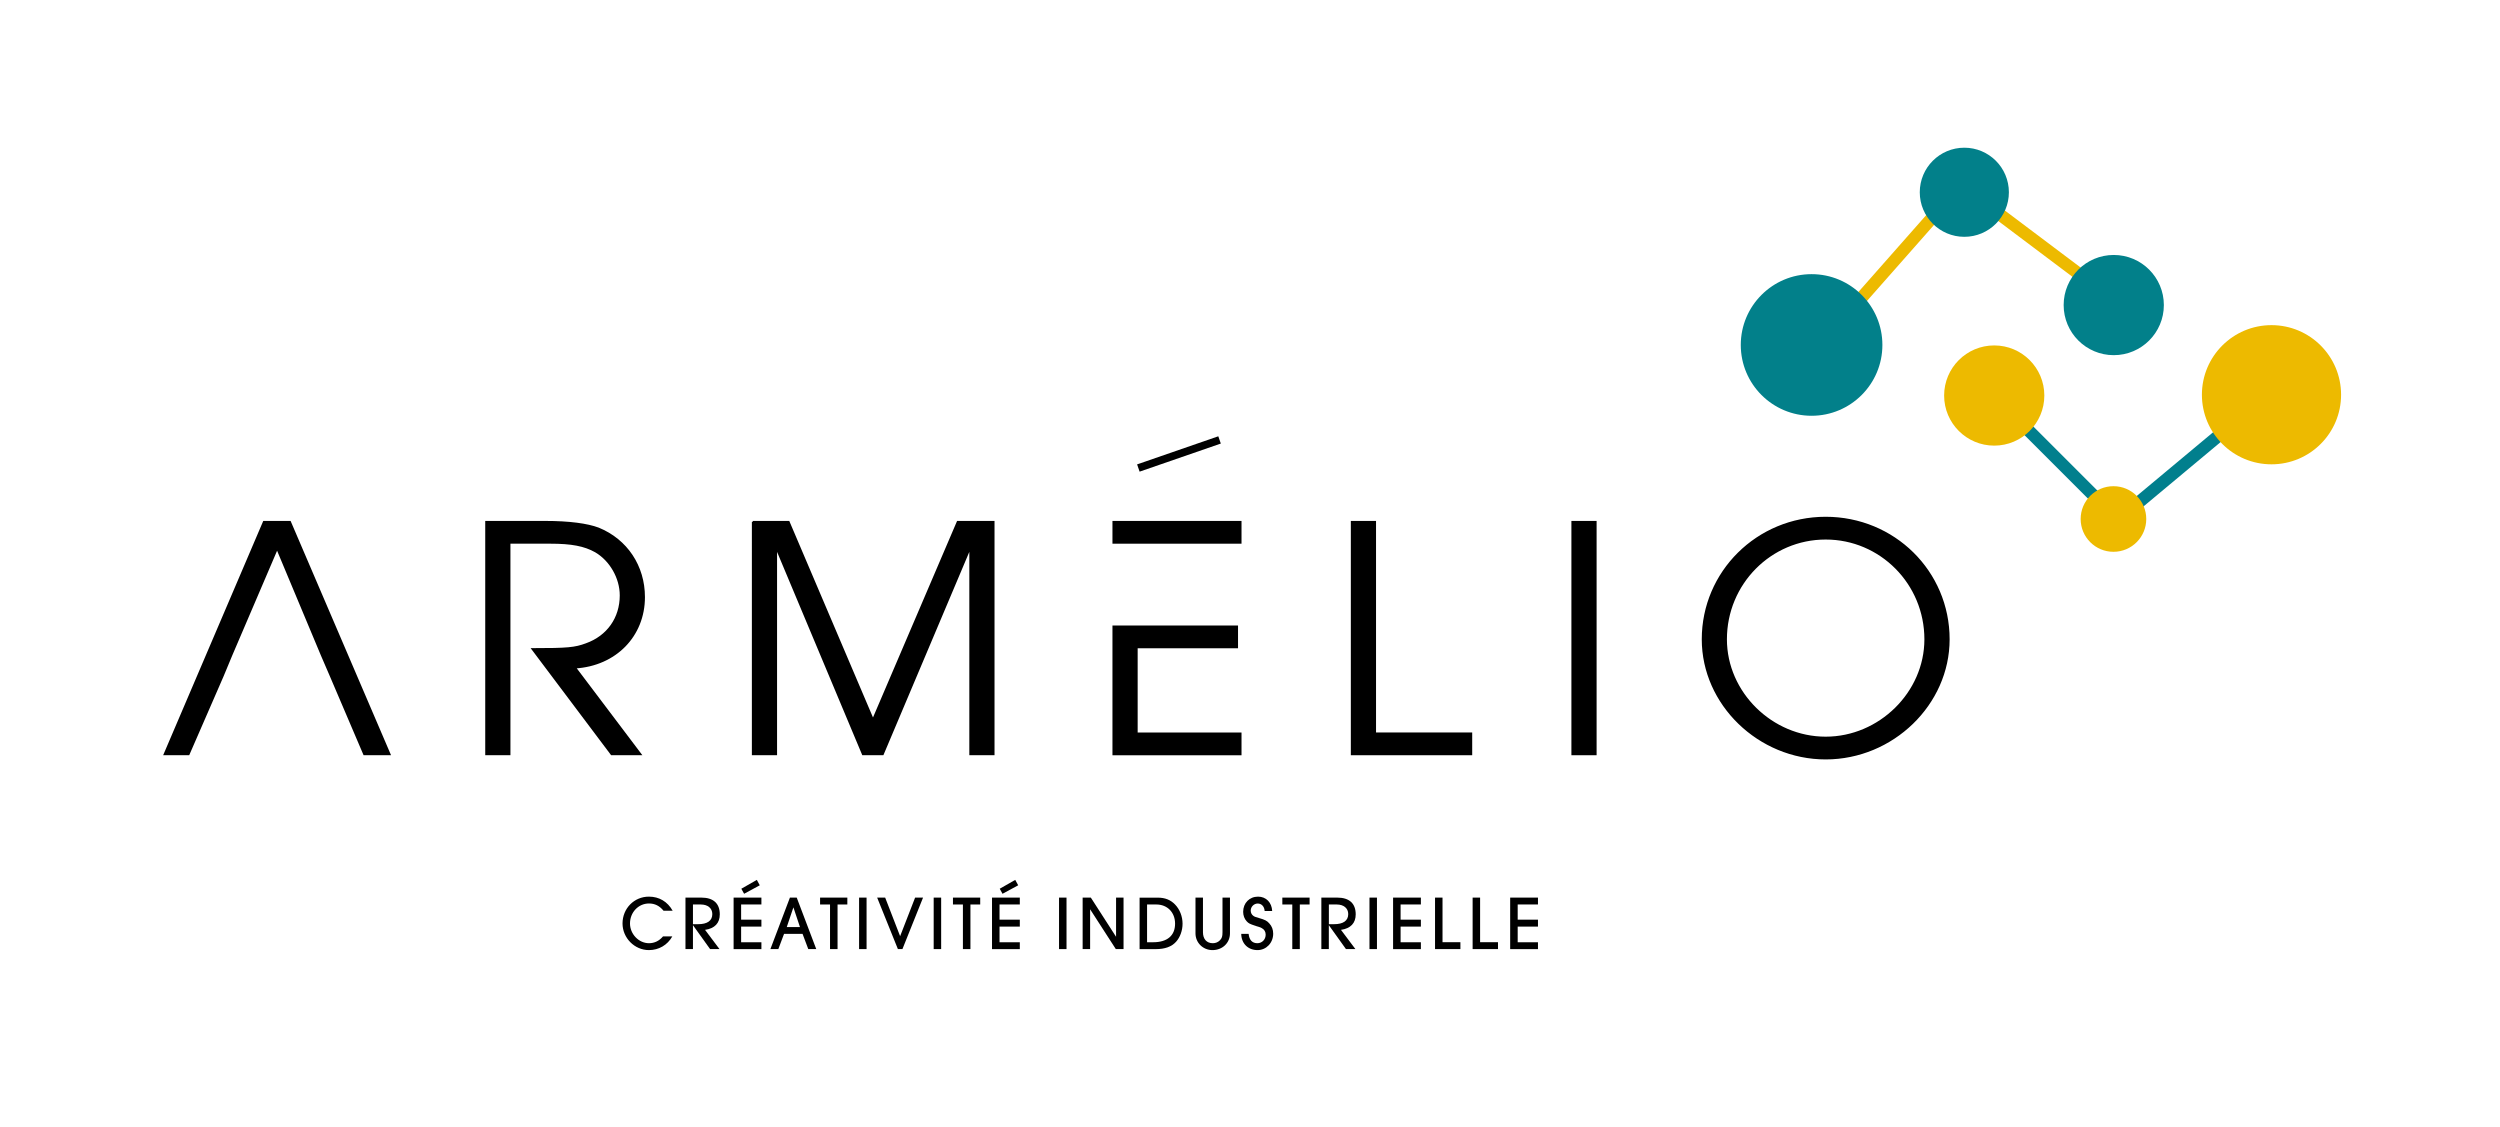 <?xml version="1.0" encoding="utf-8"?>
<!-- Generator: Adobe Illustrator 24.0.2, SVG Export Plug-In . SVG Version: 6.00 Build 0)  -->
<svg version="1.1" id="Calque_1" xmlns="http://www.w3.org/2000/svg" xmlns:xlink="http://www.w3.org/1999/xlink" x="0px" y="0px"
	 viewBox="0 0 595.28 268.4" style="enable-background:new 0 0 595.28 268.4;" xml:space="preserve">
<style type="text/css">
	.st0{stroke:#000000;stroke-width:0.439;stroke-miterlimit:10;}
	.st1{fill:none;stroke:#EDBA00;stroke-width:2.942;stroke-miterlimit:10;}
	.st2{fill:#02808A;}
	.st3{fill:none;stroke:#017F8D;stroke-width:2.942;stroke-miterlimit:10;}
	.st4{fill:#EDBA00;}
</style>
<path id="XMLID_12981_" class="st0" d="M76.6,155.96l-10.62-25.39l-10.87,25.39l-2.07,4.98l-8.13,18.67h-5.73l23.65-55.35h6.22
	l23.73,55.35h-6.06l-7.97-18.67L76.6,155.96z"/>
<path id="XMLID_12979_" class="st0" d="M115.76,124.26h14.11c5.64,0,9.96,0.58,12.61,1.58c6.72,2.74,10.87,8.96,10.87,16.35
	c0,9.21-6.81,16.18-16.43,16.76l15.6,20.66h-6.89l-18.84-25.06c8.38,0,10.12-0.17,12.78-1.16c5.15-1.83,8.22-6.22,8.22-11.62
	c0-4.15-2.41-8.38-5.97-10.46c-2.66-1.49-5.73-2.07-10.79-2.07h-9.71v50.37h-5.56V124.26z"/>
<path id="XMLID_12977_" class="st0" d="M179.24,124.26h8.55l20.08,47.14l20.17-47.14h8.55v55.35h-5.56v-49.29l-20.83,49.29h-4.73
	l-20.66-49.29v49.29h-5.56V124.26z"/>
<path id="XMLID_12974_" class="st0" d="M265.11,129.17v-4.91h30.29v4.98h-30.29L265.11,129.17z M265.11,149.16h29.46v4.98h-23.9
	v20.5h24.73v4.98h-30.29v-30L265.11,149.16z"/>
<path id="XMLID_12972_" class="st0" d="M321.87,124.26h5.56v50.37h22.9v4.98h-28.46V124.26z"/>
<path id="XMLID_12970_" class="st0" d="M374.39,124.26h5.56v55.35h-5.56V124.26z"/>
<path id="XMLID_12967_" class="st0" d="M464.01,152.23c0,15.43-13.36,28.38-29.29,28.38c-15.93,0-29.29-12.95-29.29-28.38
	c0-16.02,13.03-28.96,29.29-28.96C450.98,123.27,464.01,136.13,464.01,152.23z M410.98,152.23c0,12.7,10.87,23.4,23.73,23.4
	c12.86,0,23.73-10.71,23.73-23.4c0-13.28-10.62-23.98-23.73-23.98C421.6,128.25,410.98,138.95,410.98,152.23z"/>
<g id="XMLID_12961_">
	<line id="XMLID_12966_" class="st1" x1="462.69" y1="48.87" x2="438.84" y2="75.9"/>
	<line id="XMLID_12965_" class="st1" x1="470.5" y1="46.79" x2="499.31" y2="68.46"/>
	<circle id="XMLID_12964_" class="st2" cx="431.36" cy="82.14" r="16.86"/>
	<circle id="XMLID_12963_" class="st2" cx="467.73" cy="45.78" r="10.61"/>
	<circle id="XMLID_12962_" class="st2" cx="503.31" cy="72.64" r="11.93"/>
</g>
<g id="XMLID_12955_">
	<line id="XMLID_12960_" class="st3" x1="507.04" y1="121.47" x2="534.72" y2="98.37"/>
	<line id="XMLID_12959_" class="st3" x1="502.87" y1="122.35" x2="477.38" y2="96.86"/>
	<circle id="XMLID_12958_" class="st4" cx="540.87" cy="93.99" r="16.57"/>
	<circle id="XMLID_12957_" class="st4" cx="503.24" cy="123.58" r="7.81"/>
	<circle id="XMLID_12956_" class="st4" cx="474.85" cy="94.18" r="11.93"/>
</g>
<g id="XMLID_1_">
	<path id="XMLID_50_" d="M160.08,222.98c-1.16,2.06-3.22,3.25-5.57,3.25c-3.42,0-6.28-2.9-6.28-6.34c0-3.58,2.77-6.39,6.28-6.39
		c2.44,0,4.43,1.18,5.66,3.36h-2.17c-0.97-1.18-2.08-1.73-3.47-1.73c-2.52,0-4.52,2.11-4.52,4.76c0,2.52,2.09,4.7,4.52,4.7
		c1.3,0,2.44-0.55,3.34-1.62H160.08z"/>
	<path id="XMLID_47_" d="M169.08,225.99l-4.08-5.7v5.7h-1.78v-12.26H167c2.87,0,4.39,1.4,4.39,3.99c0,2.09-1.21,3.36-3.51,3.69
		l3.44,4.58H169.08z M166.23,220.06c2.2,0,3.38-0.83,3.38-2.41c0-1.38-1.08-2.28-2.72-2.28H165v4.69H166.23z"/>
	<path id="XMLID_44_" d="M174.68,225.99v-12.26h6.62v1.64h-4.83v3.62h4.83v1.64h-4.83v3.73h4.83v1.64H174.68z M176.52,211.62
		l3.69-2.11l0.7,1.29l-3.73,2.02L176.52,211.62z"/>
	<path id="XMLID_41_" d="M192.46,225.99l-1.36-3.62h-4.41l-1.36,3.62h-1.89l4.65-12.26h1.62l4.65,12.26H192.46z M188.92,216.05
		l-1.58,4.69h3.14L188.92,216.05z"/>
	<path id="XMLID_39_" d="M197.64,225.99v-10.62h-2.37v-1.64h6.49v1.64h-2.33v10.62H197.64z"/>
	<path id="XMLID_37_" d="M204.56,225.99v-12.26h1.78v12.26H204.56z"/>
	<path id="XMLID_35_" d="M213.8,225.99l-4.94-12.26h1.91l3.56,9.19l3.57-9.19h1.89l-4.91,12.26H213.8z"/>
	<path id="XMLID_33_" d="M222.32,225.99v-12.26h1.78v12.26H222.32z"/>
	<path id="XMLID_31_" d="M229.28,225.99v-10.62h-2.37v-1.64h6.49v1.64h-2.33v10.62H229.28z"/>
	<path id="XMLID_28_" d="M236.21,225.99v-12.26h6.62v1.64h-4.83v3.62h4.83v1.64h-4.83v3.73h4.83v1.64H236.21z M238.05,211.62
		l3.69-2.11l0.7,1.29l-3.73,2.02L238.05,211.62z"/>
	<path id="XMLID_26_" d="M252.17,225.99v-12.26h1.78v12.26H252.17z"/>
	<path id="XMLID_24_" d="M265.69,225.99l-6.12-9.48v9.48h-1.78v-12.26h1.95l6.01,9.33v-9.33h1.78v12.26H265.69z"/>
	<path id="XMLID_21_" d="M271.34,213.74h4.34c1.71,0,3.03,0.51,4.12,1.64c1.12,1.16,1.78,2.83,1.78,4.56c0,1.62-0.57,3.22-1.54,4.3
		c-1.07,1.19-2.65,1.76-4.89,1.76h-3.8V213.74z M274.58,224.36c3.36,0,5.22-1.58,5.22-4.43c0-2.68-1.84-4.56-4.46-4.56h-2.21v8.99
		H274.58z"/>
	<path id="XMLID_19_" d="M292.87,222.24c0,2.28-1.78,3.99-4.17,3.99c-2.26,0-4.04-1.76-4.04-3.99v-8.51h1.78v8.25
		c0,1.62,0.88,2.61,2.35,2.61c0.66,0,1.25-0.24,1.69-0.7c0.48-0.5,0.61-0.92,0.61-1.91v-8.25h1.78V222.24z"/>
	<path id="XMLID_17_" d="M301.13,216.92c-0.07-1.07-0.74-1.78-1.65-1.78c-0.9,0-1.67,0.77-1.67,1.69c0,0.51,0.24,0.99,0.66,1.27
		c0.26,0.18,0.55,0.29,1.36,0.51c1.36,0.39,1.86,0.64,2.39,1.25c0.63,0.66,0.94,1.51,0.94,2.46c0,2.19-1.64,3.91-3.73,3.91
		c-2.26,0-3.84-1.56-3.88-3.86h1.76c0.15,1.45,0.86,2.22,2.08,2.22c1.12,0,1.98-0.88,1.98-2.04c0-0.7-0.33-1.25-0.97-1.58
		c-0.27-0.15-0.33-0.16-0.85-0.33c-0.2-0.05-0.09-0.02-0.33-0.09l-0.17-0.07l-0.17-0.05c-1.34-0.44-1.58-0.57-2.04-1.07
		c-0.53-0.57-0.83-1.38-0.83-2.24c0-2.09,1.49-3.62,3.55-3.62c1.91,0,3.27,1.4,3.36,3.42H301.13z"/>
	<path id="XMLID_15_" d="M307.71,225.99v-10.62h-2.37v-1.64h6.49v1.64h-2.33v10.62H307.71z"/>
	<path id="XMLID_12_" d="M320.49,225.99l-4.08-5.7v5.7h-1.78v-12.26h3.79c2.87,0,4.39,1.4,4.39,3.99c0,2.09-1.21,3.36-3.51,3.69
		l3.44,4.58H320.49z M317.65,220.06c2.2,0,3.38-0.83,3.38-2.41c0-1.38-1.08-2.28-2.72-2.28h-1.89v4.69H317.65z"/>
	<path id="XMLID_10_" d="M326.09,225.99v-12.26h1.78v12.26H326.09z"/>
	<path id="XMLID_8_" d="M331.71,225.99v-12.26h6.62v1.64h-4.83v3.62h4.83v1.64h-4.83v3.73h4.83v1.64H331.71z"/>
	<path id="XMLID_6_" d="M341.7,225.99v-12.26h1.78v10.62h4.26v1.64H341.7z"/>
	<path id="XMLID_4_" d="M350.65,225.99v-12.26h1.78v10.62h4.26v1.64H350.65z"/>
	<path id="XMLID_2_" d="M359.59,225.99v-12.26h6.62v1.64h-4.83v3.62h4.83v1.64h-4.83v3.73h4.83v1.64H359.59z"/>
</g>
<g id="XMLID_53_">
	<line id="XMLID_52_" x1="271.06" y1="111.47" x2="290.4" y2="104.78"/>
	
		<rect id="XMLID_54_" x="270.5" y="107.21" transform="matrix(0.945 -0.327 0.327 0.945 -19.924 97.717)" width="20.46" height="1.83"/>
</g>
</svg>
